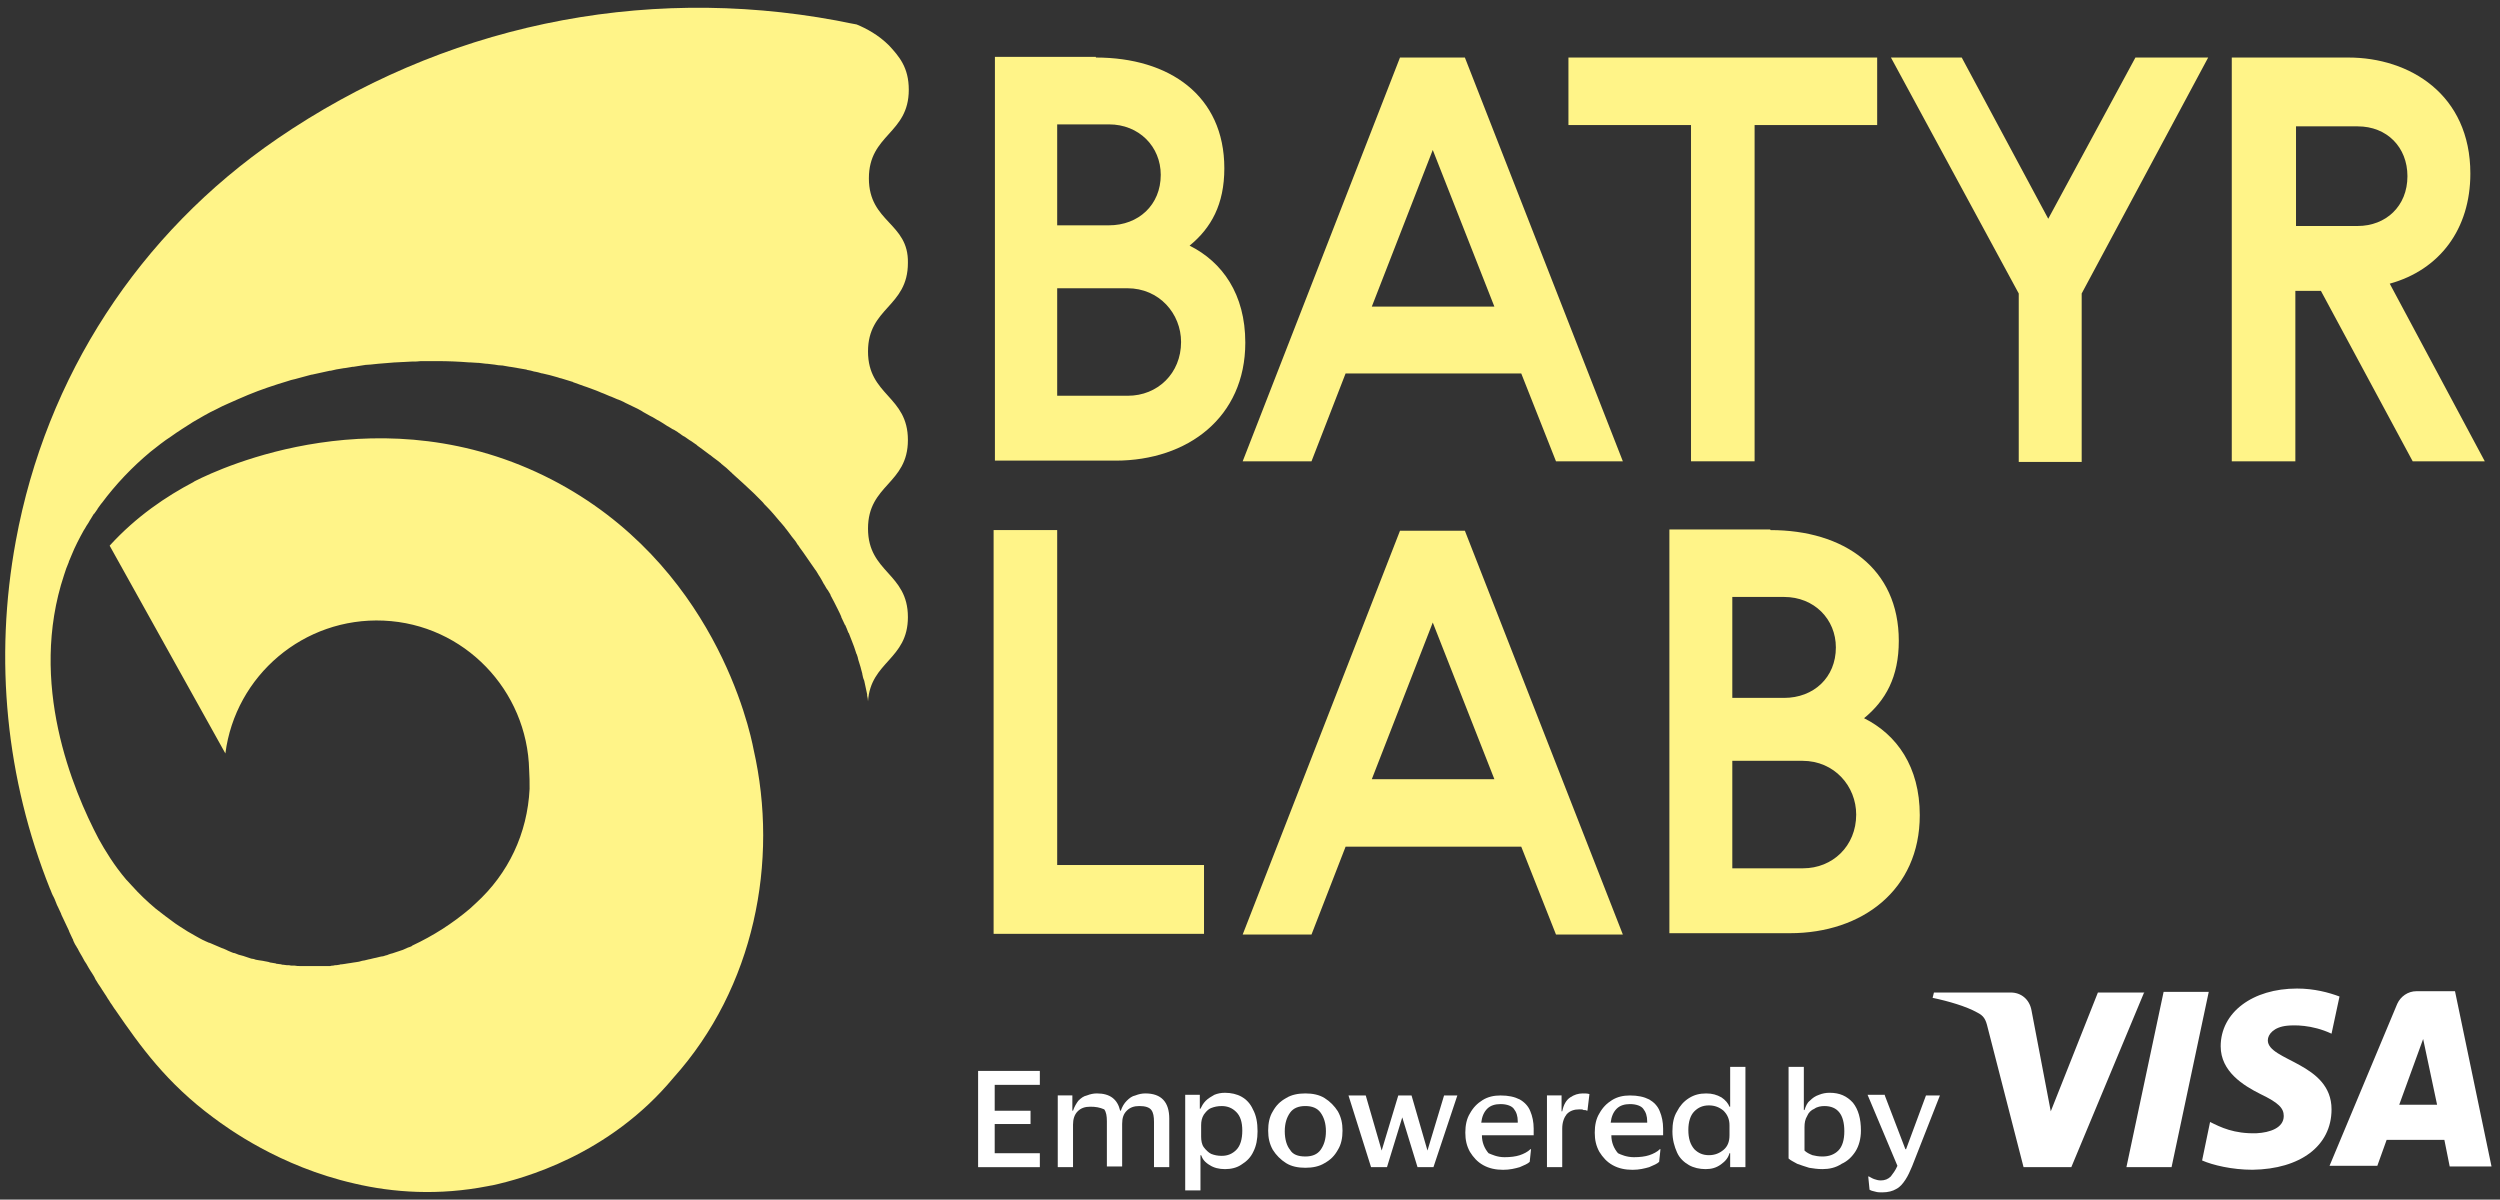 <?xml version="1.0" encoding="UTF-8"?> <svg xmlns="http://www.w3.org/2000/svg" width="273" height="131" viewBox="0 0 273 131" fill="none"><rect x="0" y="0" width="273" height="131" fill="#333333" stroke="none"/><path d="M241.195 108.312L237.135 127.448H232.206L236.266 108.312H241.195ZM261.997 120.634L264.607 113.458L266.129 120.634H261.997ZM267.506 127.375H272.073L268.086 108.239H263.882C262.94 108.239 262.142 108.819 261.78 109.616L254.387 127.302H259.605L260.62 124.476H266.926L267.506 127.375ZM254.604 121.141C254.604 116.067 247.646 115.85 247.646 113.603C247.646 112.951 248.298 112.153 249.748 112.008C250.472 111.936 252.43 111.863 254.604 112.878L255.474 108.819C254.314 108.384 252.719 107.949 250.835 107.949C245.978 107.949 242.499 110.559 242.499 114.255C242.499 117.01 244.964 118.532 246.848 119.474C248.805 120.417 249.385 120.996 249.385 121.866C249.385 123.171 247.863 123.678 246.413 123.751C243.949 123.823 242.499 123.098 241.34 122.519L240.47 126.723C241.63 127.23 243.731 127.737 245.978 127.737C251.197 127.665 254.604 125.128 254.604 121.141ZM234.164 108.312L226.19 127.448H220.971L217.057 112.226C216.84 111.284 216.622 110.921 215.898 110.559C214.738 109.906 212.781 109.327 211.041 108.964L211.186 108.384H219.594C220.682 108.384 221.624 109.109 221.841 110.341L223.943 121.359L229.09 108.384H234.164V108.312Z" fill="white"></path><path d="M106.809 127.454V116.944H113.55V118.466H108.621V121.293H112.535V122.743H108.621V125.932H113.55V127.454H106.809Z" fill="white"></path><path d="M119.059 120.852C118.479 120.852 118.044 120.997 117.681 121.359C117.319 121.722 117.174 122.229 117.174 122.809V127.448H115.507V119.62H117.102V121.287H117.174C117.319 120.852 117.537 120.49 117.754 120.2C118.044 119.91 118.334 119.692 118.696 119.62C119.059 119.475 119.421 119.402 119.784 119.402C121.233 119.402 122.031 120.055 122.321 121.287H122.393C122.538 120.852 122.755 120.49 123.045 120.2C123.335 119.91 123.625 119.692 123.988 119.62C124.35 119.475 124.712 119.402 125.075 119.402C126.814 119.402 127.684 120.345 127.684 122.157V127.448H126.017V122.519C126.017 121.939 125.945 121.504 125.727 121.214C125.51 120.925 125.075 120.779 124.423 120.779C123.843 120.779 123.408 120.925 123.045 121.287C122.683 121.649 122.538 122.084 122.538 122.737V127.376H120.871V122.447C120.871 121.867 120.798 121.432 120.581 121.142C120.073 120.924 119.639 120.852 119.059 120.852Z" fill="white"></path><path d="M137.325 123.537C137.325 124.406 137.18 125.131 136.89 125.711C136.6 126.363 136.165 126.798 135.585 127.161C135.078 127.523 134.425 127.668 133.773 127.668C133.121 127.668 132.541 127.523 132.106 127.233C131.599 126.943 131.309 126.581 131.164 126.146H131.091V129.988H129.424V119.55H131.019V121.072H131.091C131.236 120.782 131.381 120.492 131.671 120.202C131.961 119.912 132.251 119.767 132.613 119.55C132.976 119.405 133.338 119.332 133.773 119.332C134.425 119.332 135.078 119.477 135.585 119.767C136.093 120.057 136.528 120.492 136.818 121.144C137.18 121.797 137.325 122.594 137.325 123.537ZM131.164 122.884V124.116C131.164 124.551 131.236 124.986 131.454 125.276C131.671 125.566 131.961 125.856 132.251 126.001C132.613 126.146 132.976 126.218 133.411 126.218C134.063 126.218 134.571 126.001 135.005 125.566C135.44 125.131 135.658 124.406 135.658 123.464C135.658 122.522 135.44 121.869 135.005 121.435C134.571 121 134.063 120.782 133.411 120.782C132.976 120.782 132.613 120.855 132.251 121C131.889 121.145 131.671 121.434 131.454 121.724C131.236 122.087 131.164 122.449 131.164 122.884Z" fill="white"></path><path d="M142.544 119.402C143.341 119.402 144.066 119.547 144.646 119.91C145.226 120.272 145.733 120.78 146.095 121.359C146.458 122.012 146.603 122.664 146.603 123.462C146.603 124.259 146.458 124.984 146.095 125.563C145.733 126.216 145.298 126.651 144.646 127.013C144.066 127.376 143.341 127.521 142.544 127.521C141.746 127.521 141.022 127.376 140.442 127.013C139.862 126.651 139.354 126.143 138.992 125.563C138.63 124.911 138.484 124.259 138.484 123.462C138.484 122.664 138.63 121.939 138.992 121.359C139.354 120.707 139.789 120.272 140.442 119.91C141.022 119.547 141.746 119.402 142.544 119.402ZM142.544 126.288C143.269 126.288 143.848 126.071 144.211 125.563C144.573 125.056 144.791 124.404 144.791 123.534C144.791 122.664 144.573 122.012 144.211 121.504C143.848 120.997 143.269 120.779 142.544 120.779C141.819 120.779 141.239 120.997 140.877 121.504C140.514 122.012 140.297 122.664 140.297 123.534C140.297 124.404 140.514 125.129 140.877 125.563C141.166 126.071 141.746 126.288 142.544 126.288Z" fill="white"></path><path d="M149.139 119.625L150.879 125.641L152.691 119.625H154.141L155.88 125.641L157.692 119.625H159.142L156.533 127.453H154.793L153.126 122.017L151.459 127.453H149.719L147.255 119.625H149.139Z" fill="white"></path><path d="M164.289 126.366C164.941 126.366 165.521 126.293 165.956 126.148C166.391 126.003 166.826 125.786 167.116 125.496H167.188L167.044 126.873C166.826 127.09 166.464 127.235 165.956 127.453C165.449 127.598 164.869 127.743 164.144 127.743C163.347 127.743 162.622 127.598 161.97 127.235C161.317 126.873 160.882 126.366 160.52 125.786C160.158 125.133 160.013 124.481 160.013 123.684C160.013 122.886 160.158 122.162 160.52 121.582C160.882 120.929 161.317 120.494 161.897 120.132C162.477 119.77 163.129 119.625 163.854 119.625C164.724 119.625 165.376 119.769 165.956 120.059C166.464 120.349 166.898 120.784 167.116 121.364C167.333 121.872 167.478 122.524 167.478 123.249C167.478 123.321 167.478 123.466 167.478 123.611C167.478 123.756 167.478 123.829 167.478 123.974H161.825C161.825 124.771 162.115 125.423 162.55 125.931C162.912 126.076 163.492 126.366 164.289 126.366ZM163.854 120.567C163.274 120.567 162.767 120.712 162.404 121.074C162.042 121.437 161.825 121.944 161.752 122.596H165.739V122.451C165.739 121.872 165.594 121.437 165.304 121.074C165.086 120.784 164.579 120.567 163.854 120.567Z" fill="white"></path><path d="M172.48 121.142C171.9 121.142 171.465 121.287 171.102 121.649C170.812 122.012 170.595 122.519 170.595 123.244V127.448H168.928V119.62H170.523V121.359H170.595C170.74 120.635 171.03 120.127 171.465 119.837C171.9 119.547 172.335 119.402 172.842 119.402C173.132 119.402 173.349 119.402 173.567 119.475L173.349 121.287H173.277C173.204 121.215 173.059 121.214 172.914 121.214C172.842 121.142 172.697 121.142 172.48 121.142Z" fill="white"></path><path d="M178.423 126.366C179.076 126.366 179.656 126.293 180.091 126.148C180.526 126.003 180.96 125.786 181.25 125.496H181.323L181.178 126.873C180.96 127.09 180.598 127.235 180.091 127.453C179.583 127.598 179.003 127.743 178.279 127.743C177.481 127.743 176.756 127.598 176.104 127.235C175.452 126.873 175.017 126.366 174.654 125.786C174.292 125.133 174.147 124.481 174.147 123.684C174.147 122.886 174.292 122.162 174.654 121.582C175.017 120.929 175.452 120.494 176.031 120.132C176.611 119.77 177.264 119.625 177.988 119.625C178.858 119.625 179.511 119.769 180.091 120.059C180.598 120.349 181.033 120.784 181.25 121.364C181.468 121.872 181.613 122.524 181.613 123.249C181.613 123.321 181.613 123.466 181.613 123.611C181.613 123.756 181.613 123.829 181.613 123.974H175.959C175.959 124.771 176.249 125.423 176.684 125.931C176.974 126.076 177.626 126.366 178.423 126.366ZM177.988 120.567C177.409 120.567 176.901 120.712 176.539 121.074C176.176 121.437 175.959 121.944 175.887 122.596H179.873V122.451C179.873 121.872 179.728 121.437 179.438 121.074C179.221 120.784 178.713 120.567 177.988 120.567Z" fill="white"></path><path d="M182.628 123.535C182.628 122.666 182.772 121.941 183.135 121.361C183.425 120.781 183.86 120.274 184.44 119.911C185.02 119.549 185.599 119.404 186.324 119.404C186.976 119.404 187.484 119.549 187.991 119.839C188.426 120.129 188.716 120.491 188.861 120.854H188.934V116.505H190.601V127.45H188.934V125.927H188.861C188.716 126.435 188.426 126.797 187.919 127.16C187.412 127.522 186.904 127.667 186.252 127.667C185.599 127.667 184.947 127.522 184.44 127.232C183.932 126.942 183.425 126.507 183.135 125.855C182.845 125.203 182.628 124.478 182.628 123.535ZM188.861 122.883C188.861 122.231 188.644 121.723 188.209 121.289C187.774 120.926 187.267 120.709 186.614 120.709C185.962 120.709 185.454 120.926 185.02 121.361C184.585 121.796 184.367 122.521 184.367 123.39C184.367 124.333 184.585 124.985 185.02 125.492C185.454 125.927 185.962 126.145 186.614 126.145C187.267 126.145 187.774 125.927 188.209 125.565C188.644 125.203 188.861 124.695 188.861 123.97V122.883Z" fill="white"></path><path d="M199.008 127.667C198.501 127.667 197.994 127.595 197.559 127.522C197.051 127.377 196.689 127.232 196.254 127.087C195.892 126.87 195.529 126.725 195.312 126.507V116.505H196.979V121.216H197.051C197.196 120.781 197.341 120.419 197.631 120.201C197.921 119.911 198.211 119.694 198.646 119.549C199.008 119.404 199.371 119.331 199.806 119.331C200.893 119.331 201.69 119.694 202.343 120.419C202.923 121.143 203.213 122.158 203.213 123.463C203.213 124.333 202.995 125.13 202.633 125.71C202.27 126.29 201.763 126.797 201.111 127.087C200.458 127.522 199.733 127.667 199.008 127.667ZM199.008 126.29C199.733 126.29 200.313 126.072 200.748 125.638C201.183 125.203 201.4 124.478 201.4 123.535C201.4 121.723 200.676 120.781 199.226 120.781C198.864 120.781 198.429 120.854 198.139 121.071C197.776 121.216 197.486 121.506 197.341 121.868C197.124 122.231 197.051 122.593 197.051 123.101V125.638C197.269 125.855 197.559 126 197.921 126.145C198.211 126.217 198.574 126.29 199.008 126.29Z" fill="white"></path><path d="M205.822 119.625L208.069 125.496H208.142L210.316 119.625H211.839L208.794 127.38C208.577 127.888 208.359 128.395 208.069 128.83C207.779 129.265 207.489 129.627 207.055 129.845C206.692 130.062 206.185 130.207 205.532 130.207C205.315 130.207 205.025 130.207 204.807 130.135C204.59 130.062 204.373 130.062 204.155 129.917L204.01 128.468H204.083C204.228 128.54 204.445 128.685 204.663 128.758C204.88 128.83 205.097 128.903 205.387 128.903C205.822 128.903 206.185 128.758 206.475 128.468C206.692 128.178 206.982 127.815 207.199 127.308L203.938 119.552H205.822V119.625Z" fill="white"></path><path d="M119.668 6.282C127.684 6.282 133.697 10.433 133.697 18.378C133.697 22.315 132.265 24.892 129.903 26.824C133.482 28.613 135.987 32.121 135.987 37.417C135.987 45.577 129.688 50.301 121.815 50.301H108.645V6.21H119.668V6.282ZM115.445 13.582V24.605H121.099C124.32 24.605 126.754 22.386 126.754 19.094C126.754 16.016 124.392 13.582 121.099 13.582H115.445ZM115.445 31.548V43.215H123.175C126.396 43.215 128.973 40.782 128.973 37.346C128.973 34.268 126.611 31.477 123.103 31.477H115.445V31.548Z" fill="#FFF488"></path><path d="M177.215 50.374H169.914L166.121 40.782H146.938L143.216 50.374H135.701L152.879 6.283H159.965L177.215 50.374ZM149.801 33.482H163.186L156.458 16.375L149.801 33.482Z" fill="#FFF488"></path><path d="M171.274 6.283H204.987V13.655H191.602V50.374H184.659V13.655H171.274V6.283Z" fill="#FFF488"></path><path d="M206.49 6.283H214.22L223.668 23.89L233.188 6.283H241.133L227.319 32.05V50.445H220.447V32.05L206.49 6.283Z" fill="#FFF488"></path><path d="M243.781 6.283H256.45C263.107 6.283 269.763 10.291 269.763 18.952C269.763 25.036 266.399 29.473 260.96 30.976L271.338 50.374H263.465L253.444 31.764H250.653V50.374H243.71V6.283H243.781ZM250.724 13.798V24.678H257.452C260.53 24.678 262.892 22.53 262.892 19.238C262.892 16.089 260.673 13.798 257.452 13.798H250.724Z" fill="#FFF488"></path><path d="M108.502 57.884H115.445V94.46H131.478V101.975H108.502V57.884Z" fill="#FFF488"></path><path d="M177.215 102.05H169.914L166.121 92.459H146.938L143.216 102.05H135.701L152.879 57.959H159.965L177.215 102.05ZM149.801 85.087H163.186L156.458 67.98L149.801 85.087Z" fill="#FFF488"></path><path d="M193.32 57.886C201.336 57.886 207.349 62.037 207.349 69.982C207.349 73.919 205.917 76.496 203.555 78.428C207.134 80.218 209.639 83.725 209.639 89.022C209.639 97.181 203.34 101.905 195.467 101.905H182.297V57.814H193.32V57.886ZM189.168 65.187V76.21H194.823C198.044 76.21 200.477 73.991 200.477 70.698C200.477 67.62 198.115 65.187 194.823 65.187H189.168ZM189.168 83.152V94.819H196.898C200.119 94.819 202.696 92.386 202.696 88.95C202.696 85.872 200.334 83.081 196.827 83.081H189.168V83.152Z" fill="#FFF488"></path><path d="M94.882 19.472C94.882 14.637 99.239 14.637 99.239 9.802C99.239 7.361 98.185 6.164 97.084 4.967C95.936 3.819 94.595 3.101 93.542 2.67C93.303 2.622 93.016 2.574 92.776 2.526C92.297 2.43 91.819 2.335 91.34 2.239C69.894 -1.734 48.21 2.861 30.259 15.164C15.18 25.503 5.031 41.109 1.728 59.06C-0.665 72.032 0.675 85.101 5.462 97.068C5.462 97.116 5.51 97.116 5.51 97.164C5.606 97.403 5.702 97.691 5.845 97.93C5.893 97.978 5.893 98.073 5.941 98.121C6.037 98.361 6.132 98.6 6.228 98.84C6.276 98.887 6.276 98.983 6.324 99.031C6.42 99.27 6.563 99.51 6.659 99.749C6.659 99.797 6.707 99.845 6.707 99.893C6.994 100.467 7.233 101.041 7.521 101.616C7.521 101.664 7.569 101.712 7.569 101.759C7.664 101.999 7.808 102.238 7.904 102.477C7.951 102.573 7.999 102.621 7.999 102.717C8.095 102.908 8.191 103.148 8.334 103.339C8.382 103.435 8.43 103.531 8.478 103.578C8.574 103.77 8.67 103.961 8.813 104.201C8.861 104.297 8.909 104.344 8.957 104.44C9.1 104.68 9.196 104.919 9.34 105.11C9.388 105.158 9.388 105.206 9.435 105.254C9.579 105.541 9.771 105.828 9.914 106.068C9.962 106.116 9.962 106.163 10.01 106.211C10.153 106.451 10.297 106.642 10.393 106.882C10.441 106.977 10.489 107.073 10.536 107.121C10.632 107.312 10.776 107.504 10.872 107.647C10.919 107.743 11.015 107.839 11.063 107.935C11.159 108.126 11.302 108.27 11.398 108.461C11.446 108.557 11.542 108.653 11.59 108.748C11.685 108.94 11.829 109.131 11.925 109.275C11.973 109.371 12.02 109.419 12.068 109.514C12.26 109.754 12.403 110.041 12.595 110.28C15.323 114.253 18.196 118.274 23.318 122.056C24.802 123.157 30.498 127.37 38.684 129.237C42.944 130.242 47.922 130.577 53.284 129.524C53.427 129.476 53.619 129.476 53.81 129.428C57.066 128.71 66.496 126.173 73.533 117.7C82.388 107.839 85.069 94.052 82.293 81.846C81.862 79.548 77.937 61.501 60.225 52.358C41.795 42.88 24.084 51.114 21.355 52.502C21.259 52.55 21.163 52.598 21.116 52.645C18.195 54.177 14.893 56.379 11.973 59.587C16.185 67.15 20.398 74.713 24.61 82.277C25.711 73.756 33.179 67.389 41.891 67.772C50.699 68.155 57.592 75.383 57.784 84.096C57.831 84.766 57.831 85.436 57.831 86.154C57.592 90.989 55.534 95.393 51.944 98.648C51.752 98.839 51.513 99.031 51.321 99.222C49.407 100.85 47.3 102.19 45.05 103.243C45.05 103.243 45.002 103.243 45.002 103.291C44.859 103.387 44.667 103.435 44.524 103.483C44.476 103.483 44.476 103.531 44.428 103.531C44.284 103.579 44.141 103.674 43.997 103.722C43.949 103.722 43.901 103.77 43.854 103.77C43.71 103.818 43.566 103.866 43.423 103.914C43.375 103.914 43.327 103.961 43.279 103.961C43.136 104.009 42.992 104.057 42.848 104.105C42.8 104.105 42.705 104.153 42.657 104.153C42.513 104.201 42.37 104.249 42.274 104.297C42.226 104.297 42.13 104.344 42.082 104.344C41.939 104.392 41.843 104.44 41.7 104.44C41.604 104.44 41.556 104.488 41.46 104.488C41.316 104.536 41.221 104.536 41.077 104.584C40.981 104.584 40.934 104.632 40.838 104.632C40.694 104.679 40.598 104.68 40.455 104.727C40.359 104.727 40.311 104.775 40.215 104.775C40.072 104.823 39.976 104.823 39.833 104.871C39.737 104.871 39.641 104.919 39.545 104.919C39.45 104.967 39.306 104.967 39.21 105.015C39.114 105.015 39.019 105.062 38.923 105.062C38.827 105.062 38.684 105.11 38.588 105.11C38.492 105.11 38.396 105.158 38.301 105.158C38.205 105.158 38.061 105.206 37.966 105.206C37.87 105.206 37.774 105.254 37.678 105.254C37.583 105.254 37.439 105.302 37.343 105.302C37.248 105.302 37.152 105.302 37.056 105.35C36.96 105.35 36.865 105.398 36.721 105.398C36.625 105.398 36.529 105.398 36.386 105.445C36.29 105.445 36.194 105.445 36.051 105.493C35.955 105.493 35.812 105.493 35.716 105.493C35.62 105.493 35.524 105.493 35.428 105.493C35.333 105.493 35.189 105.493 35.093 105.493C34.998 105.493 34.902 105.493 34.806 105.493C34.663 105.493 34.567 105.493 34.423 105.493C34.328 105.493 34.232 105.493 34.136 105.493C33.992 105.493 33.849 105.493 33.705 105.493C33.609 105.493 33.562 105.493 33.466 105.493C33.227 105.493 33.035 105.493 32.796 105.493C32.604 105.493 32.365 105.493 32.173 105.445C32.126 105.445 32.03 105.445 31.982 105.445C31.838 105.445 31.695 105.445 31.551 105.398C31.455 105.398 31.407 105.398 31.312 105.398C31.168 105.398 31.072 105.35 30.929 105.35C30.833 105.35 30.785 105.35 30.689 105.302C30.546 105.302 30.402 105.254 30.306 105.254C30.259 105.254 30.163 105.254 30.115 105.206C29.924 105.158 29.732 105.158 29.541 105.11C29.493 105.11 29.445 105.11 29.397 105.062C29.253 105.015 29.11 105.015 28.918 104.967C28.823 104.967 28.775 104.919 28.679 104.919C28.583 104.919 28.44 104.871 28.344 104.871C28.248 104.871 28.152 104.823 28.057 104.823C27.961 104.823 27.865 104.775 27.722 104.727C27.626 104.727 27.53 104.68 27.434 104.68C27.339 104.632 27.243 104.632 27.147 104.584C27.051 104.536 26.956 104.536 26.86 104.488C26.764 104.44 26.668 104.44 26.573 104.392C26.381 104.344 26.19 104.297 26.046 104.249C25.95 104.201 25.903 104.201 25.807 104.153C25.711 104.105 25.567 104.057 25.472 104.057C25.376 104.009 25.328 104.009 25.232 103.961C25.137 103.914 24.993 103.866 24.897 103.818C24.849 103.77 24.754 103.77 24.706 103.722C24.61 103.674 24.466 103.626 24.371 103.578C24.323 103.578 24.275 103.531 24.227 103.531C23.796 103.339 23.318 103.148 22.887 102.956C22.887 102.956 22.887 102.956 22.839 102.956C22.695 102.908 22.552 102.813 22.408 102.765C22.36 102.765 22.36 102.717 22.312 102.717C22.169 102.669 22.025 102.573 21.929 102.525C21.881 102.525 21.881 102.477 21.834 102.477C21.69 102.382 21.547 102.334 21.403 102.238C20.78 101.903 20.158 101.52 19.584 101.137C19.44 101.041 19.297 100.946 19.153 100.85C18.435 100.323 17.717 99.797 16.999 99.222C16.089 98.457 15.228 97.643 14.414 96.733C14.222 96.542 14.079 96.35 13.887 96.159C13.839 96.111 13.839 96.111 13.791 96.063C12.451 94.483 11.494 92.904 10.776 91.611C7.951 86.25 3.069 74.618 6.994 62.794C7.09 62.554 7.138 62.315 7.233 62.076C7.329 61.836 7.425 61.597 7.521 61.358C7.521 61.358 7.521 61.358 7.521 61.31C7.521 61.262 7.569 61.214 7.569 61.214C7.664 61.023 7.712 60.831 7.808 60.64C8.191 59.682 8.67 58.773 9.148 57.911C9.244 57.767 9.34 57.624 9.435 57.432C9.483 57.385 9.483 57.337 9.531 57.289C9.627 57.145 9.723 57.002 9.818 56.81C9.866 56.762 9.866 56.714 9.914 56.666C10.01 56.523 10.106 56.331 10.201 56.188C10.249 56.14 10.249 56.092 10.297 56.092C10.393 55.948 10.537 55.757 10.632 55.613C10.632 55.565 10.68 55.566 10.68 55.518C10.824 55.326 10.919 55.182 11.063 54.991C11.063 54.991 11.063 54.991 11.111 54.943C12.643 52.885 14.414 51.018 16.424 49.342C16.807 49.055 17.142 48.768 17.525 48.481C17.908 48.194 18.291 47.906 18.674 47.667C19.057 47.38 19.44 47.14 19.871 46.853C20.254 46.614 20.685 46.327 21.068 46.087C21.498 45.848 21.881 45.609 22.312 45.369C22.743 45.13 23.174 44.891 23.605 44.699C24.036 44.46 24.466 44.268 24.897 44.077C25.615 43.742 26.333 43.455 27.099 43.119C28.488 42.545 29.924 42.066 31.36 41.635C31.647 41.54 31.934 41.444 32.221 41.396C32.796 41.252 33.418 41.061 33.992 40.917H34.04C34.711 40.774 35.333 40.63 36.003 40.487C36.051 40.487 36.051 40.487 36.099 40.487C36.29 40.439 36.53 40.391 36.721 40.343C37.008 40.295 37.295 40.247 37.583 40.199H37.63C37.918 40.151 38.205 40.104 38.492 40.056C38.54 40.056 38.54 40.056 38.588 40.056C38.875 40.008 39.162 39.96 39.497 39.912C39.785 39.864 40.072 39.816 40.359 39.816C40.359 39.816 40.359 39.816 40.407 39.816C40.694 39.769 41.029 39.769 41.316 39.721C41.891 39.673 42.513 39.625 43.088 39.577H43.136C43.423 39.577 43.758 39.529 44.045 39.529H44.093C44.38 39.529 44.667 39.481 45.002 39.481H45.05C45.337 39.481 45.673 39.481 45.96 39.433C46.534 39.433 47.157 39.433 47.731 39.433C48.928 39.433 50.077 39.481 51.273 39.577C51.321 39.577 51.369 39.577 51.417 39.577C51.656 39.577 51.944 39.625 52.183 39.625C52.231 39.625 52.279 39.625 52.279 39.625C52.566 39.673 52.805 39.673 53.092 39.721C53.14 39.721 53.14 39.721 53.188 39.721C53.475 39.769 53.715 39.769 54.002 39.816C54.289 39.864 54.528 39.912 54.816 39.912C54.816 39.912 54.816 39.912 54.864 39.912C55.151 39.96 55.39 40.008 55.677 40.056H55.725C56.3 40.151 56.874 40.247 57.401 40.343C57.449 40.343 57.496 40.343 57.544 40.391C57.831 40.439 58.071 40.486 58.358 40.582H58.406C58.645 40.63 58.885 40.678 59.172 40.774H59.22C59.507 40.822 59.746 40.917 60.033 40.965C60.321 41.061 60.608 41.109 60.895 41.205C60.991 41.252 61.087 41.252 61.182 41.3H61.23C61.661 41.444 62.044 41.54 62.475 41.683C62.523 41.683 62.523 41.683 62.571 41.731C62.953 41.875 63.384 42.018 63.767 42.162C63.863 42.21 63.959 42.21 64.055 42.258C64.533 42.449 65.012 42.593 65.443 42.784C65.586 42.832 65.73 42.928 65.921 42.976C66.161 43.072 66.352 43.167 66.592 43.263C66.639 43.263 66.687 43.311 66.735 43.311C66.831 43.359 66.975 43.407 67.07 43.454C67.214 43.502 67.358 43.598 67.549 43.646C67.645 43.694 67.788 43.742 67.884 43.79C68.028 43.837 68.171 43.933 68.267 43.981C68.746 44.22 69.177 44.412 69.655 44.651C69.799 44.747 69.942 44.795 70.086 44.891C70.134 44.938 70.182 44.938 70.23 44.986C70.469 45.13 70.756 45.273 70.996 45.417C71.091 45.465 71.187 45.513 71.283 45.561C71.426 45.657 71.618 45.752 71.761 45.848C72.144 46.039 72.48 46.279 72.862 46.518C72.958 46.566 73.102 46.662 73.198 46.71C73.341 46.805 73.485 46.901 73.628 46.949C73.772 47.045 73.868 47.093 74.011 47.188C74.107 47.284 74.251 47.332 74.346 47.428C74.49 47.523 74.586 47.619 74.729 47.667C74.921 47.811 75.16 47.954 75.352 48.098C75.4 48.098 75.4 48.146 75.447 48.146C75.591 48.241 75.782 48.385 75.926 48.481C76.022 48.529 76.07 48.577 76.165 48.672C76.357 48.816 76.501 48.912 76.692 49.055C76.74 49.103 76.836 49.151 76.883 49.199C77.075 49.342 77.266 49.486 77.458 49.63C77.506 49.678 77.554 49.678 77.602 49.725C77.937 50.013 78.32 50.252 78.655 50.539C78.703 50.587 78.75 50.587 78.75 50.635C79.133 50.922 79.516 51.257 79.851 51.592C79.851 51.592 79.899 51.592 79.899 51.64C79.899 51.64 79.947 51.64 79.947 51.688C80.761 52.406 81.527 53.124 82.293 53.842C82.388 53.938 82.436 53.986 82.532 54.081C82.628 54.177 82.771 54.321 82.867 54.417C82.963 54.512 83.059 54.608 83.106 54.656C83.25 54.8 83.394 54.943 83.49 55.087C83.537 55.135 83.633 55.23 83.681 55.278C84.207 55.805 84.686 56.379 85.165 56.954L85.213 57.002C85.404 57.241 85.644 57.48 85.835 57.767L85.883 57.815C86.027 58.007 86.17 58.198 86.314 58.39C86.505 58.677 86.745 58.916 86.936 59.203C86.984 59.299 87.032 59.347 87.08 59.443C87.175 59.539 87.271 59.682 87.319 59.778C87.463 59.969 87.558 60.113 87.702 60.304C88.133 60.927 88.564 61.549 88.995 62.171C89.042 62.219 89.09 62.315 89.138 62.363C89.234 62.507 89.329 62.698 89.425 62.842C89.473 62.889 89.473 62.937 89.521 62.985C89.665 63.225 89.808 63.464 89.952 63.751C90.096 63.943 90.191 64.182 90.335 64.373L90.383 64.421C90.478 64.565 90.574 64.756 90.67 64.9C90.67 64.948 90.718 64.996 90.718 65.044C90.957 65.474 91.196 65.953 91.436 66.432C91.436 66.48 91.484 66.48 91.484 66.528C91.627 66.815 91.771 67.102 91.867 67.341V67.389C92.01 67.677 92.106 67.916 92.25 68.203C92.25 68.203 92.25 68.251 92.297 68.251C92.393 68.49 92.537 68.778 92.632 69.065C92.632 69.065 92.633 69.112 92.68 69.112C92.776 69.4 92.92 69.687 93.016 69.974C93.111 70.166 93.159 70.405 93.255 70.597C93.255 70.644 93.303 70.692 93.303 70.74C93.351 70.932 93.446 71.123 93.494 71.314C93.494 71.362 93.494 71.362 93.542 71.41C93.638 71.65 93.686 71.841 93.734 72.08C93.734 72.128 93.781 72.176 93.781 72.224C93.829 72.415 93.925 72.655 93.973 72.846C93.973 72.894 94.021 72.99 94.021 73.038C94.069 73.229 94.117 73.421 94.164 73.564V73.612C94.212 73.852 94.26 74.091 94.356 74.282C94.356 74.33 94.404 74.378 94.404 74.474C94.499 74.905 94.595 75.383 94.691 75.814C94.691 75.862 94.691 75.91 94.691 75.958C94.739 76.149 94.787 76.389 94.787 76.58C95.074 72.224 99.143 72.033 99.143 67.389C99.143 62.554 94.787 62.554 94.787 57.72C94.787 52.885 99.143 52.885 99.143 48.05C99.143 43.215 94.787 43.215 94.787 38.38C94.787 33.545 99.143 33.545 99.143 28.711C99.239 24.307 94.882 24.307 94.882 19.472Z" fill="#FFF488"></path></svg> 